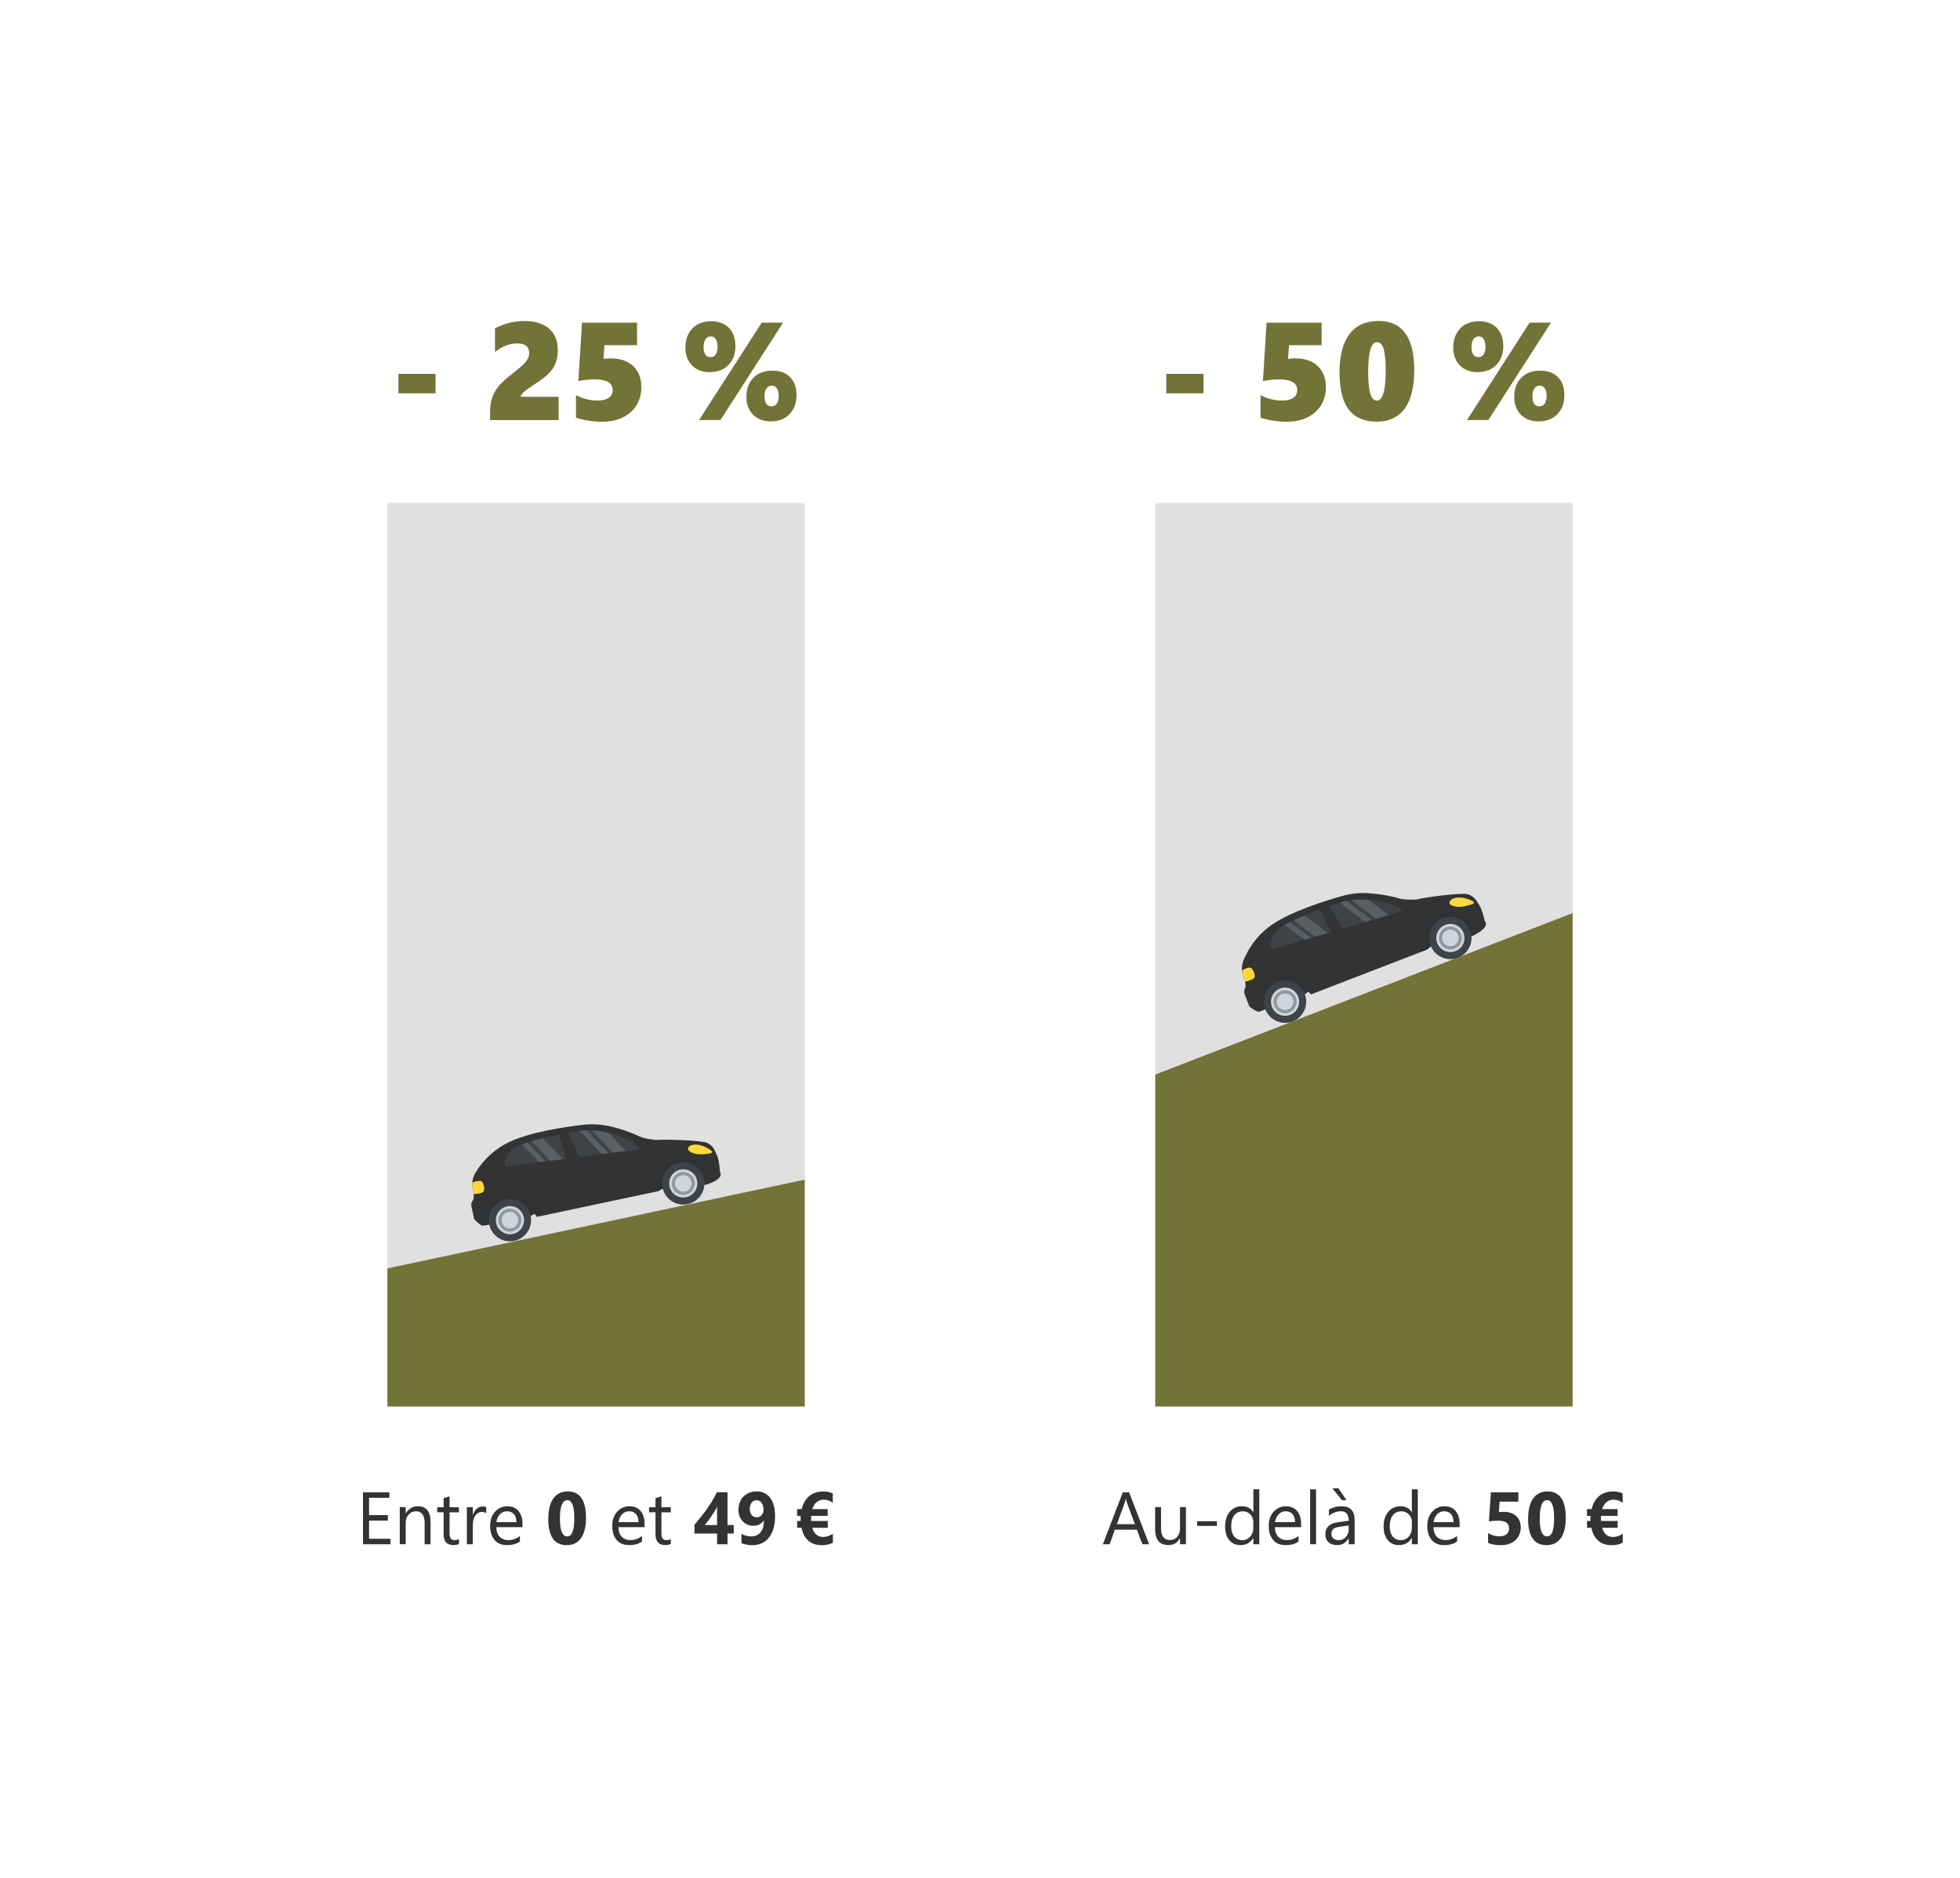 <?xml version="1.0" encoding="UTF-8"?> <svg xmlns="http://www.w3.org/2000/svg" xmlns:xlink="http://www.w3.org/1999/xlink" id="Calque_1" viewBox="0 0 422.68 405.09"><defs><style>.cls-1{fill:#727336;}.cls-1,.cls-2,.cls-3,.cls-4,.cls-5,.cls-6,.cls-7,.cls-8,.cls-9,.cls-10{stroke-width:0px;}.cls-2{fill:#fff;filter:url(#drop-shadow-2);}.cls-3{fill:#ffd83b;}.cls-4{opacity:.15;}.cls-4,.cls-5{fill:#333;}.cls-6{fill:#3e4347;}.cls-7{fill:#cbd6e0;}.cls-8{fill:#939799;}.cls-9{fill:#5a5f63;}.cls-10{fill:#2e3235;}</style><filter id="drop-shadow-2" filterUnits="userSpaceOnUse"><feOffset dx="4.64" dy="4.64"></feOffset><feGaussianBlur result="blur" stdDeviation="4.64"></feGaussianBlur><feFlood flood-color="#000" flood-opacity=".15"></feFlood><feComposite in2="blur" operator="in"></feComposite><feComposite in="SourceGraphic"></feComposite></filter></defs><rect class="cls-2" x="32.53" y="43.4" width="357.63" height="318.29" rx="30" ry="30"></rect><path class="cls-5" d="M84.22,333.1h-5.94v-11.2h5.69v1.19h-4.38v3.73h4.05v1.18h-4.05v3.92h4.62v1.19Z"></path><path class="cls-5" d="M92.85,333.1h-1.28v-4.56c0-1.7-.62-2.55-1.86-2.55-.64,0-1.17.24-1.59.72-.42.48-.63,1.09-.63,1.82v4.56h-1.28v-8h1.28v1.33h.03c.6-1.01,1.48-1.52,2.62-1.52.88,0,1.54.28,2.01.85.46.57.7,1.38.7,2.45v4.89Z"></path><path class="cls-5" d="M98.97,333.03c-.3.17-.7.25-1.2.25-1.4,0-2.1-.78-2.1-2.34v-4.73h-1.38v-1.09h1.38v-1.95l1.28-.41v2.37h2.02v1.09h-2.02v4.51c0,.54.09.92.27,1.15.18.23.48.34.91.34.32,0,.6-.09.84-.27v1.09Z"></path><path class="cls-5" d="M104.85,326.4c-.22-.17-.55-.26-.97-.26-.55,0-1,.26-1.37.77s-.55,1.22-.55,2.11v4.08h-1.28v-8h1.28v1.65h.03c.18-.56.46-1,.84-1.32s.79-.47,1.26-.47c.33,0,.59.04.77.11v1.33Z"></path><path class="cls-5" d="M112.68,329.42h-5.65c.02.89.26,1.58.72,2.06.46.48,1.09.73,1.89.73.9,0,1.73-.3,2.48-.89v1.2c-.7.51-1.63.77-2.79.77s-2.02-.36-2.66-1.09c-.65-.73-.97-1.75-.97-3.07,0-1.25.35-2.26,1.06-3.04.71-.78,1.58-1.18,2.63-1.18s1.86.34,2.43,1.02c.57.68.86,1.62.86,2.82v.67ZM111.36,328.34c0-.74-.18-1.32-.54-1.73s-.84-.62-1.46-.62-1.12.22-1.54.65-.68,1-.78,1.7h4.32Z"></path><path class="cls-5" d="M122.24,333.3c-2.67,0-4-1.87-4-5.62,0-1.94.36-3.42,1.08-4.44.72-1.02,1.77-1.53,3.14-1.53,2.6,0,3.91,1.9,3.91,5.71,0,1.9-.36,3.35-1.07,4.36s-1.73,1.52-3.06,1.52ZM122.35,323.6c-1.07,0-1.6,1.34-1.6,4.02,0,2.53.52,3.79,1.57,3.79s1.53-1.3,1.53-3.91-.5-3.91-1.5-3.91Z"></path><path class="cls-5" d="M139.01,329.42h-5.65c.02.89.26,1.58.72,2.06.46.48,1.09.73,1.89.73.9,0,1.73-.3,2.48-.89v1.2c-.7.51-1.63.77-2.79.77s-2.02-.36-2.66-1.09c-.65-.73-.97-1.75-.97-3.07,0-1.25.35-2.26,1.06-3.04.71-.78,1.58-1.18,2.63-1.18s1.86.34,2.43,1.02c.57.68.86,1.62.86,2.82v.67ZM137.7,328.34c0-.74-.18-1.32-.54-1.73s-.84-.62-1.46-.62-1.12.22-1.54.65-.68,1-.78,1.7h4.32Z"></path><path class="cls-5" d="M144.66,333.03c-.3.17-.7.25-1.2.25-1.4,0-2.1-.78-2.1-2.34v-4.73h-1.38v-1.09h1.38v-1.95l1.28-.41v2.37h2.02v1.09h-2.02v4.51c0,.54.09.92.27,1.15.18.23.48.34.91.34.32,0,.6-.09.84-.27v1.09Z"></path><path class="cls-5" d="M156.89,321.9v7.06h1.34v1.84h-1.34v2.3h-2.25v-2.3h-4.88v-1.93c.43-.48.88-1.01,1.34-1.59.46-.58.91-1.17,1.34-1.78.43-.61.83-1.22,1.21-1.84.37-.62.69-1.21.95-1.77h2.29ZM151.97,328.96h2.67v-3.91c-.18.34-.38.68-.59,1.03-.21.35-.44.69-.67,1.02s-.47.66-.71.98c-.24.32-.47.61-.7.89Z"></path><path class="cls-5" d="M167.15,326.96c0,1-.11,1.88-.33,2.67s-.54,1.45-.96,1.99c-.42.54-.93.96-1.54,1.25-.6.29-1.29.43-2.05.43-.92,0-1.71-.15-2.37-.44v-2.03c.59.39,1.3.58,2.12.58s1.51-.29,1.99-.87c.48-.58.72-1.41.73-2.51l-.05-.02c-.5.73-1.25,1.1-2.26,1.1-.46,0-.88-.09-1.27-.26-.39-.17-.72-.41-1.01-.71-.28-.3-.51-.67-.66-1.09-.16-.42-.24-.89-.24-1.39,0-.59.1-1.12.29-1.61.19-.48.46-.9.81-1.25.35-.35.76-.62,1.25-.81s1.02-.29,1.61-.29,1.16.12,1.64.36.9.58,1.24,1.03c.34.45.6,1,.78,1.65s.27,1.39.27,2.22ZM164.66,325.65c0-.29-.04-.56-.11-.81-.07-.25-.17-.47-.3-.65-.13-.18-.29-.33-.48-.43s-.39-.16-.62-.16-.41.05-.59.14-.33.22-.46.39c-.13.16-.23.36-.3.59-.07.23-.11.48-.11.74,0,.29.04.55.11.78.07.23.18.42.31.57s.29.27.48.36.4.12.62.12.42-.04.59-.13c.18-.09.33-.2.46-.35.13-.15.23-.32.3-.52s.11-.41.11-.64Z"></path><path class="cls-5" d="M179.61,332.75c-.61.38-1.42.56-2.41.56-1.17,0-2.13-.32-2.87-.97-.74-.65-1.23-1.57-1.47-2.78h-.95v-1.48h.75c-.01-.13-.02-.28-.02-.46,0-.09.01-.31.03-.64h-.77v-1.46h.99c.29-1.2.83-2.14,1.62-2.8s1.79-1,2.98-1c.87,0,1.57.14,2.1.43v2.03c-.58-.46-1.25-.69-1.98-.69-.57,0-1.08.18-1.51.55-.44.37-.74.86-.93,1.48h3.33v1.46h-3.56c-.02.31-.03.52-.03.64,0,.14,0,.29.02.46h3.58v1.48h-3.34c.39,1.31,1.17,1.97,2.34,1.97.73,0,1.43-.23,2.1-.7v1.92Z"></path><path class="cls-5" d="M247.81,333.1h-1.45l-1.19-3.14h-4.75l-1.12,3.14h-1.46l4.3-11.2h1.36l4.31,11.2ZM244.74,328.78l-1.76-4.77c-.06-.16-.11-.41-.17-.75h-.03c-.05.32-.11.57-.18.75l-1.74,4.77h3.88Z"></path><path class="cls-5" d="M255.75,333.1h-1.28v-1.27h-.03c-.53.97-1.35,1.45-2.47,1.45-1.91,0-2.86-1.14-2.86-3.41v-4.78h1.27v4.58c0,1.69.65,2.53,1.94,2.53.62,0,1.14-.23,1.54-.69.4-.46.61-1.06.61-1.81v-4.61h1.28v8Z"></path><path class="cls-5" d="M262.43,329.15h-4.27v-1.01h4.27v1.01Z"></path><path class="cls-5" d="M271.57,333.1h-1.28v-1.36h-.03c-.59,1.03-1.51,1.55-2.75,1.55-1.01,0-1.81-.36-2.41-1.07s-.9-1.69-.9-2.93c0-1.32.33-2.38,1-3.18.67-.8,1.55-1.2,2.66-1.2s1.9.43,2.4,1.3h.03v-4.95h1.28v11.84ZM270.28,329.49v-1.18c0-.65-.21-1.19-.64-1.64-.43-.45-.97-.67-1.62-.67-.78,0-1.4.29-1.84.86-.45.57-.67,1.36-.67,2.38,0,.92.21,1.65.64,2.18s1.01.8,1.73.8,1.29-.26,1.74-.77.67-1.17.67-1.95Z"></path><path class="cls-5" d="M280.59,329.42h-5.65c.02.89.26,1.58.72,2.06.46.48,1.09.73,1.89.73.9,0,1.73-.3,2.48-.89v1.2c-.7.51-1.63.77-2.79.77s-2.02-.36-2.66-1.09c-.65-.73-.97-1.75-.97-3.07,0-1.25.35-2.26,1.06-3.04.71-.78,1.58-1.18,2.63-1.18s1.86.34,2.43,1.02c.57.68.86,1.62.86,2.82v.67ZM279.28,328.34c0-.74-.18-1.32-.54-1.73s-.84-.62-1.46-.62-1.12.22-1.54.65-.68,1-.78,1.7h4.32Z"></path><path class="cls-5" d="M283.81,333.1h-1.28v-11.84h1.28v11.84Z"></path><path class="cls-5" d="M292.13,333.1h-1.28v-1.25h-.03c-.56.96-1.38,1.44-2.46,1.44-.8,0-1.42-.21-1.87-.63-.45-.42-.68-.98-.68-1.68,0-1.5.88-2.36,2.64-2.61l2.4-.34c0-1.36-.55-2.04-1.65-2.04-.96,0-1.83.33-2.61.98v-1.31c.79-.5,1.69-.75,2.72-.75,1.88,0,2.82,1,2.82,2.98v5.2ZM290.85,329.06l-1.93.27c-.59.08-1.04.23-1.34.44-.3.21-.45.58-.45,1.12,0,.39.14.71.42.96.28.25.65.37,1.11.37.64,0,1.16-.22,1.57-.67s.62-1.01.62-1.69v-.8ZM290.37,323.59h-.99l-2.05-2.56h1.31l1.73,2.56Z"></path><path class="cls-5" d="M305.75,333.1h-1.28v-1.36h-.03c-.59,1.03-1.51,1.55-2.75,1.55-1.01,0-1.81-.36-2.41-1.07s-.9-1.69-.9-2.93c0-1.32.33-2.38,1-3.18.67-.8,1.55-1.2,2.66-1.2s1.9.43,2.4,1.3h.03v-4.95h1.28v11.84ZM304.47,329.49v-1.18c0-.65-.21-1.19-.64-1.64-.43-.45-.97-.67-1.62-.67-.78,0-1.4.29-1.84.86-.45.57-.67,1.36-.67,2.38,0,.92.21,1.65.64,2.18s1.01.8,1.73.8,1.29-.26,1.74-.77.67-1.17.67-1.95Z"></path><path class="cls-5" d="M314.78,329.42h-5.65c.02.89.26,1.58.72,2.06.46.48,1.09.73,1.89.73.9,0,1.73-.3,2.48-.89v1.2c-.7.51-1.63.77-2.79.77s-2.02-.36-2.66-1.09c-.65-.73-.97-1.75-.97-3.07,0-1.25.35-2.26,1.06-3.04.71-.78,1.58-1.18,2.63-1.18s1.86.34,2.43,1.02c.57.68.86,1.62.86,2.82v.67ZM313.46,328.34c0-.74-.18-1.32-.54-1.73s-.84-.62-1.46-.62-1.12.22-1.54.65-.68,1-.78,1.7h4.32Z"></path><path class="cls-5" d="M320.91,332.81v-2.11c.77.47,1.58.7,2.45.7.65,0,1.16-.16,1.53-.46s.55-.73.55-1.26c0-1.11-.78-1.66-2.35-1.66-.58,0-1.25.04-2,.13l.42-6.25h5.93v2.02h-4.05l-.16,2.24c.4-.03.75-.05,1.04-.05,1.15,0,2.05.3,2.7.91.65.6.98,1.42.98,2.44,0,1.13-.39,2.05-1.16,2.77-.78.72-1.83,1.07-3.16,1.07-1.08,0-1.98-.16-2.72-.48Z"></path><path class="cls-5" d="M333.54,333.3c-2.67,0-4-1.87-4-5.62,0-1.94.36-3.42,1.08-4.44.72-1.02,1.77-1.53,3.14-1.53,2.6,0,3.91,1.9,3.91,5.71,0,1.9-.36,3.35-1.07,4.36s-1.73,1.52-3.06,1.52ZM333.65,323.6c-1.07,0-1.6,1.34-1.6,4.02,0,2.53.52,3.79,1.57,3.79s1.53-1.3,1.53-3.91-.5-3.91-1.5-3.91Z"></path><path class="cls-5" d="M349.95,332.75c-.61.38-1.42.56-2.41.56-1.17,0-2.13-.32-2.87-.97-.74-.65-1.23-1.57-1.47-2.78h-.95v-1.48h.75c-.01-.13-.02-.28-.02-.46,0-.09.01-.31.03-.64h-.77v-1.46h.99c.29-1.2.83-2.14,1.62-2.8s1.79-1,2.98-1c.87,0,1.57.14,2.1.43v2.03c-.58-.46-1.25-.69-1.98-.69-.57,0-1.08.18-1.51.55-.44.37-.74.86-.93,1.48h3.33v1.46h-3.56c-.02.31-.03.52-.03.64,0,.14,0,.29.02.46h3.58v1.48h-3.34c.39,1.31,1.17,1.97,2.34,1.97.73,0,1.43-.23,2.1-.7v1.92Z"></path><rect class="cls-4" x="249.14" y="108.45" width="90" height="194.94"></rect><rect class="cls-4" x="83.54" y="108.45" width="90" height="194.94"></rect><polygon class="cls-1" points="249.14 231.79 249.14 303.39 339.14 303.39 339.14 196.96 249.14 231.79"></polygon><polygon class="cls-1" points="83.54 273.6 83.54 303.39 173.54 303.39 173.54 254.46 83.54 273.6"></polygon><path class="cls-1" d="M251.51,84.84v-4.2h8.01v4.2h-8.01Z"></path><path class="cls-1" d="M285.94,83.5c0,1.44-.34,2.72-1.02,3.86-.68,1.14-1.66,2.02-2.94,2.66s-2.79.95-4.53.95c-.97,0-1.98-.08-3.02-.25s-1.91-.38-2.59-.63v-4.86c1.46.78,3.01,1.17,4.64,1.17,1.07,0,1.89-.2,2.44-.59s.83-.94.83-1.66c0-1.54-1.28-2.31-3.84-2.31-1.28,0-2.47.12-3.56.37l.79-12.61h11.87v4.86h-7.03l-.21,2.94c.57-.06,1.1-.09,1.6-.09,2.05,0,3.66.55,4.82,1.66,1.16,1.11,1.74,2.62,1.74,4.52Z"></path><path class="cls-1" d="M304.98,79.92c0,3.6-.69,6.35-2.06,8.22-1.37,1.88-3.38,2.82-6.01,2.82s-4.71-.86-6.04-2.59-2-4.4-2-8.03.72-6.39,2.16-8.28,3.52-2.83,6.25-2.83c5.14,0,7.71,3.56,7.71,10.68ZM298.83,79.92c0-2.09-.15-3.63-.44-4.63s-.77-1.49-1.42-1.49c-1.28,0-1.92,2.14-1.92,6.42,0,2.1.15,3.65.45,4.67.3,1.01.77,1.52,1.41,1.52,1.28,0,1.92-2.16,1.92-6.47Z"></path><path class="cls-1" d="M324.19,74.6c0,1.74-.51,3.12-1.52,4.14-1.01,1.02-2.36,1.53-4.04,1.53-1.58,0-2.85-.48-3.8-1.45s-1.43-2.24-1.43-3.82c0-1.72.5-3.1,1.49-4.14.99-1.04,2.35-1.56,4.06-1.56,1.62,0,2.9.47,3.83,1.42s1.4,2.24,1.4,3.88ZM320.97,90.6h-4.61l13.51-21.01h4.61l-13.51,21.01ZM320.34,74.76c0-.67-.12-1.21-.37-1.6-.25-.4-.6-.59-1.06-.59-.51,0-.9.21-1.17.62-.27.41-.41.98-.41,1.69,0,.67.12,1.2.37,1.58s.62.57,1.12.57.86-.2,1.13-.59.4-.95.4-1.68ZM337.36,85.22c0,1.71-.5,3.08-1.51,4.12s-2.36,1.55-4.07,1.55c-1.58,0-2.85-.48-3.8-1.45s-1.43-2.24-1.43-3.82c0-1.74.51-3.12,1.52-4.14,1.02-1.02,2.37-1.53,4.06-1.53s2.9.46,3.83,1.39,1.4,2.22,1.4,3.88ZM333.53,85.41c0-.69-.13-1.24-.4-1.63-.26-.39-.62-.59-1.08-.59-.51,0-.9.21-1.17.62-.27.42-.41.98-.41,1.69,0,.67.12,1.2.37,1.58s.62.57,1.12.57.9-.2,1.16-.59.4-.94.4-1.66Z"></path><path class="cls-1" d="M85.92,84.84v-4.2h8.01v4.2h-8.01Z"></path><path class="cls-1" d="M105.69,90.6v-1.68c0-1.19.15-2.23.44-3.11s.75-1.7,1.38-2.48,1.73-1.76,3.29-2.97c1.11-.88,1.85-1.51,2.22-1.9s.64-.76.82-1.12.27-.75.27-1.17c0-1.4-.84-2.09-2.52-2.09s-3.33.62-4.85,1.86v-5.11c1.16-.59,2.25-1,3.26-1.23s2.05-.35,3.11-.35c2.29,0,4.05.55,5.3,1.64s1.88,2.63,1.88,4.6c0,1.51-.33,2.8-.98,3.85s-1.87,2.15-3.65,3.3c-1.36.88-2.26,1.52-2.7,1.93s-.67.75-.68,1.03h8.2v5.01h-14.79Z"></path><path class="cls-1" d="M138.31,83.5c0,1.44-.34,2.72-1.02,3.86s-1.66,2.02-2.94,2.66-2.79.95-4.53.95c-.97,0-1.98-.08-3.02-.25s-1.91-.38-2.59-.63v-4.86c1.46.78,3.01,1.17,4.64,1.17,1.07,0,1.89-.2,2.44-.59s.83-.94.83-1.66c0-1.54-1.28-2.31-3.84-2.31-1.28,0-2.47.12-3.56.37l.79-12.61h11.87v4.86h-7.03l-.21,2.94c.57-.06,1.1-.09,1.6-.09,2.05,0,3.66.55,4.82,1.66s1.74,2.61,1.74,4.52Z"></path><path class="cls-1" d="M158.6,74.6c0,1.74-.51,3.12-1.52,4.14s-2.36,1.53-4.04,1.53c-1.58,0-2.85-.48-3.8-1.45s-1.43-2.24-1.43-3.82c0-1.72.5-3.1,1.49-4.14s2.35-1.56,4.06-1.56c1.62,0,2.9.47,3.83,1.42s1.4,2.24,1.4,3.88ZM155.37,90.6h-4.61l13.51-21.01h4.61l-13.51,21.01ZM154.74,74.76c0-.67-.12-1.21-.37-1.6s-.6-.59-1.06-.59c-.51,0-.9.21-1.17.62s-.41.98-.41,1.69c0,.67.12,1.2.37,1.58s.62.57,1.12.57.86-.2,1.13-.59.4-.95.4-1.68ZM171.77,85.22c0,1.71-.5,3.08-1.51,4.12s-2.36,1.55-4.07,1.55c-1.58,0-2.85-.48-3.8-1.45s-1.43-2.24-1.43-3.82c0-1.74.51-3.12,1.52-4.14s2.37-1.53,4.06-1.53,2.9.46,3.83,1.39,1.4,2.22,1.4,3.88ZM167.93,85.41c0-.69-.13-1.24-.4-1.63s-.62-.59-1.08-.59c-.51,0-.9.21-1.17.62s-.41.98-.41,1.69c0,.67.12,1.2.37,1.58s.62.57,1.12.57.9-.2,1.16-.59.4-.94.4-1.66Z"></path><path class="cls-5" d="M102.1,258.71l.08-1.27-.22-1.04c-.25-1.16-.05-2.36.55-3.38,1.1-1.86,3.34-4.75,7.23-6.64,4.58-2.22,12.29-3.32,15.85-3.73,1.84-.21,3.71-.16,5.53.21,3.37.7,6.26,2.03,6.26,2.03,1.32.78,4.04,1.01,4.04,1.01,2.98-.18,8.52.1,10.45.45,1.93.35,2.52,2.38,2.52,2.38.79,1.38.86,4.04.86,4.04.78,1.24-1.21,2.15-2.32,2.53-.39.14-.67.21-.67.21l-9.15.73-1.09.66-.06.04-26.18,5.55-.5-.7-.72.4-10.49,2.22c-.63-.12-1.83-1.47-1.83-1.47l-.58-2.74c-.17-.82.45-1.5.45-1.5Z"></path><path class="cls-10" d="M146.19,249.81c3.01-.64,5.98,1.29,6.62,4.3.09.4.12.8.12,1.2-.39.14-.67.21-.67.21l-9.15.73-1.09.66c-.05-.16-.09-.32-.13-.48-.64-3.01,1.29-5.98,4.3-6.62Z"></path><circle class="cls-6" cx="147.35" cy="255.27" r="4.56"></circle><path class="cls-10" d="M108.81,257.74c-3.01.64-4.93,3.59-4.3,6.6l10.04-2.13.72-.4.16.22c-.65-3-3.6-4.92-6.61-4.28Z"></path><circle class="cls-6" cx="109.97" cy="263.2" r="4.56"></circle><path class="cls-6" d="M124.89,249.58l13.11-1.7c-.64-.94-1.56-1.69-2.62-2.14-2.35-1-6.89-2.55-10.93-1.69-.09.02-.19.04-.28.06h-.03s-.03.01-.03.01c-.01,0-.61.09-1.54.26l2.32,5.2Z"></path><path class="cls-6" d="M108.9,250.94v.02s.01.02.01.02c.07.2.15.42.24.65l12.99-1.69h0l-1.58-5.19c-.46.09-.95.19-1.45.29-4.27.91-7.26,1.86-8.42,2.69-.91.86-2.1,2.45-1.8,3.21Z"></path><path class="cls-3" d="M153.15,248.8c-1.06.21-2.5.28-3.29.05-2.52-.74-1.21-1.7-.74-1.84,1.96-.58,4.17,1.11,4.17,1.11,0,0,.72.51-.14.68Z"></path><path class="cls-3" d="M102.17,257.58c.76-.05,1.86-.19,2.12-.58.31-.47,0-1.89-.47-2.19-.35-.23-1.24,0-1.94.25-.03.45-.03.9.07,1.35l.22,1.04v.14Z"></path><circle class="cls-7" cx="147.35" cy="255.27" r="3.04"></circle><circle class="cls-8" cx="147.35" cy="255.27" r="2.48"></circle><circle class="cls-7" cx="147.35" cy="255.27" r="1.79"></circle><circle class="cls-7" cx="109.97" cy="263.2" r="3.04"></circle><circle class="cls-8" cx="109.97" cy="263.2" r="2.48"></circle><circle class="cls-7" cx="109.97" cy="263.2" r="1.79"></circle><path class="cls-9" d="M131.2,244.34c-1.14-.28-2.36-.49-3.61-.54l4.59,4.82,2.76-.36-3.74-3.93Z"></path><path class="cls-9" d="M126.51,243.81c-.5.02-.99.07-1.48.14l4.74,4.98,1.44-.19-4.7-4.94Z"></path><path class="cls-9" d="M117.09,245.5c-.91.22-1.74.44-2.48.65l4.03,4.24,2.76-.36-4.31-4.53Z"></path><path class="cls-9" d="M113.76,246.41c-.45.14-.85.28-1.21.42l3.68,3.87,1.44-.19-3.9-4.11Z"></path><path class="cls-5" d="M268.64,212.9l-.12-1.27-.38-.99c-.43-1.11-.43-2.32.01-3.43.8-2.01,2.54-5.22,6.09-7.7,4.17-2.91,11.61-5.22,15.06-6.2,1.79-.5,3.64-.75,5.49-.66,3.44.16,6.51,1.02,6.51,1.02,1.43.56,4.14.35,4.14.35,2.91-.65,8.43-1.25,10.39-1.21,1.96.03,2.86,1.96,2.86,1.96,1,1.24,1.49,3.86,1.49,3.86.97,1.1-.86,2.31-1.89,2.87-.37.2-.63.32-.63.32l-8.92,2.17-.98.82-.06.05-24.97,9.63-.61-.61-.65.51-10.01,3.86c-.64-.02-2.04-1.16-2.04-1.16l-1.01-2.62c-.3-.78.2-1.55.2-1.56Z"></path><path class="cls-10" d="M310.77,197.13c2.88-1.11,6.11.32,7.21,3.2.15.38.25.77.31,1.16-.37.2-.63.32-.63.32l-8.92,2.17-.98.82c-.07-.15-.14-.3-.2-.46-1.11-2.88.32-6.11,3.2-7.21Z"></path><circle class="cls-6" cx="312.78" cy="202.33" r="4.56"></circle><path class="cls-10" d="M275.12,210.87c-2.87,1.11-4.3,4.33-3.2,7.2l9.58-3.69.65-.51.19.19c-1.11-2.86-4.34-4.29-7.21-3.18Z"></path><circle class="cls-6" cx="277.13" cy="216.08" r="4.56"></circle><path class="cls-6" d="M289.7,200.27l12.67-3.76c-.78-.83-1.81-1.43-2.92-1.7-2.48-.61-7.2-1.42-11.06.06-.09.03-.18.07-.26.11h-.03s-.03.02-.03.02c-.01,0-.58.19-1.48.5l3.12,4.77Z"></path><path class="cls-6" d="M274.13,204.14h0s0,.03,0,.03c.1.19.22.39.34.6l12.56-3.73h0l-2.39-4.87c-.44.16-.9.34-1.38.52-4.08,1.57-6.87,2.99-7.89,3.99-.77,1-1.68,2.75-1.27,3.45Z"></path><path class="cls-3" d="M317.48,195.03c-1.02.37-2.43.67-3.24.57-2.61-.34-1.47-1.49-1.02-1.7,1.84-.88,4.29.44,4.29.44,0,0,.79.39-.03.7Z"></path><path class="cls-3" d="M268.53,211.76c.74-.17,1.81-.48,2-.91.23-.51-.29-1.87-.81-2.09-.39-.17-1.22.2-1.87.55.04.45.12.89.28,1.32l.38.99v.14Z"></path><circle class="cls-7" cx="312.78" cy="202.33" r="3.04"></circle><circle class="cls-8" cx="312.78" cy="202.33" r="2.48"></circle><circle class="cls-7" cx="312.78" cy="202.33" r="1.79"></circle><circle class="cls-7" cx="277.13" cy="216.08" r="3.04"></circle><circle class="cls-8" cx="277.13" cy="216.08" r="2.48"></circle><circle class="cls-7" cx="277.13" cy="216.08" r="1.79"></circle><path class="cls-9" d="M295.1,194.1c-1.17-.09-2.41-.11-3.65.04l5.3,4.04,2.67-.79-4.31-3.29Z"></path><path class="cls-9" d="M290.38,194.32c-.49.1-.97.22-1.44.38l5.47,4.17,1.39-.41-5.42-4.13Z"></path><path class="cls-9" d="M281.35,197.48c-.86.36-1.65.71-2.35,1.04l4.65,3.54,2.67-.79-4.97-3.79Z"></path><path class="cls-9" d="M278.21,198.9c-.42.21-.79.41-1.13.61l4.25,3.24,1.39-.41-4.51-3.44Z"></path></svg> 